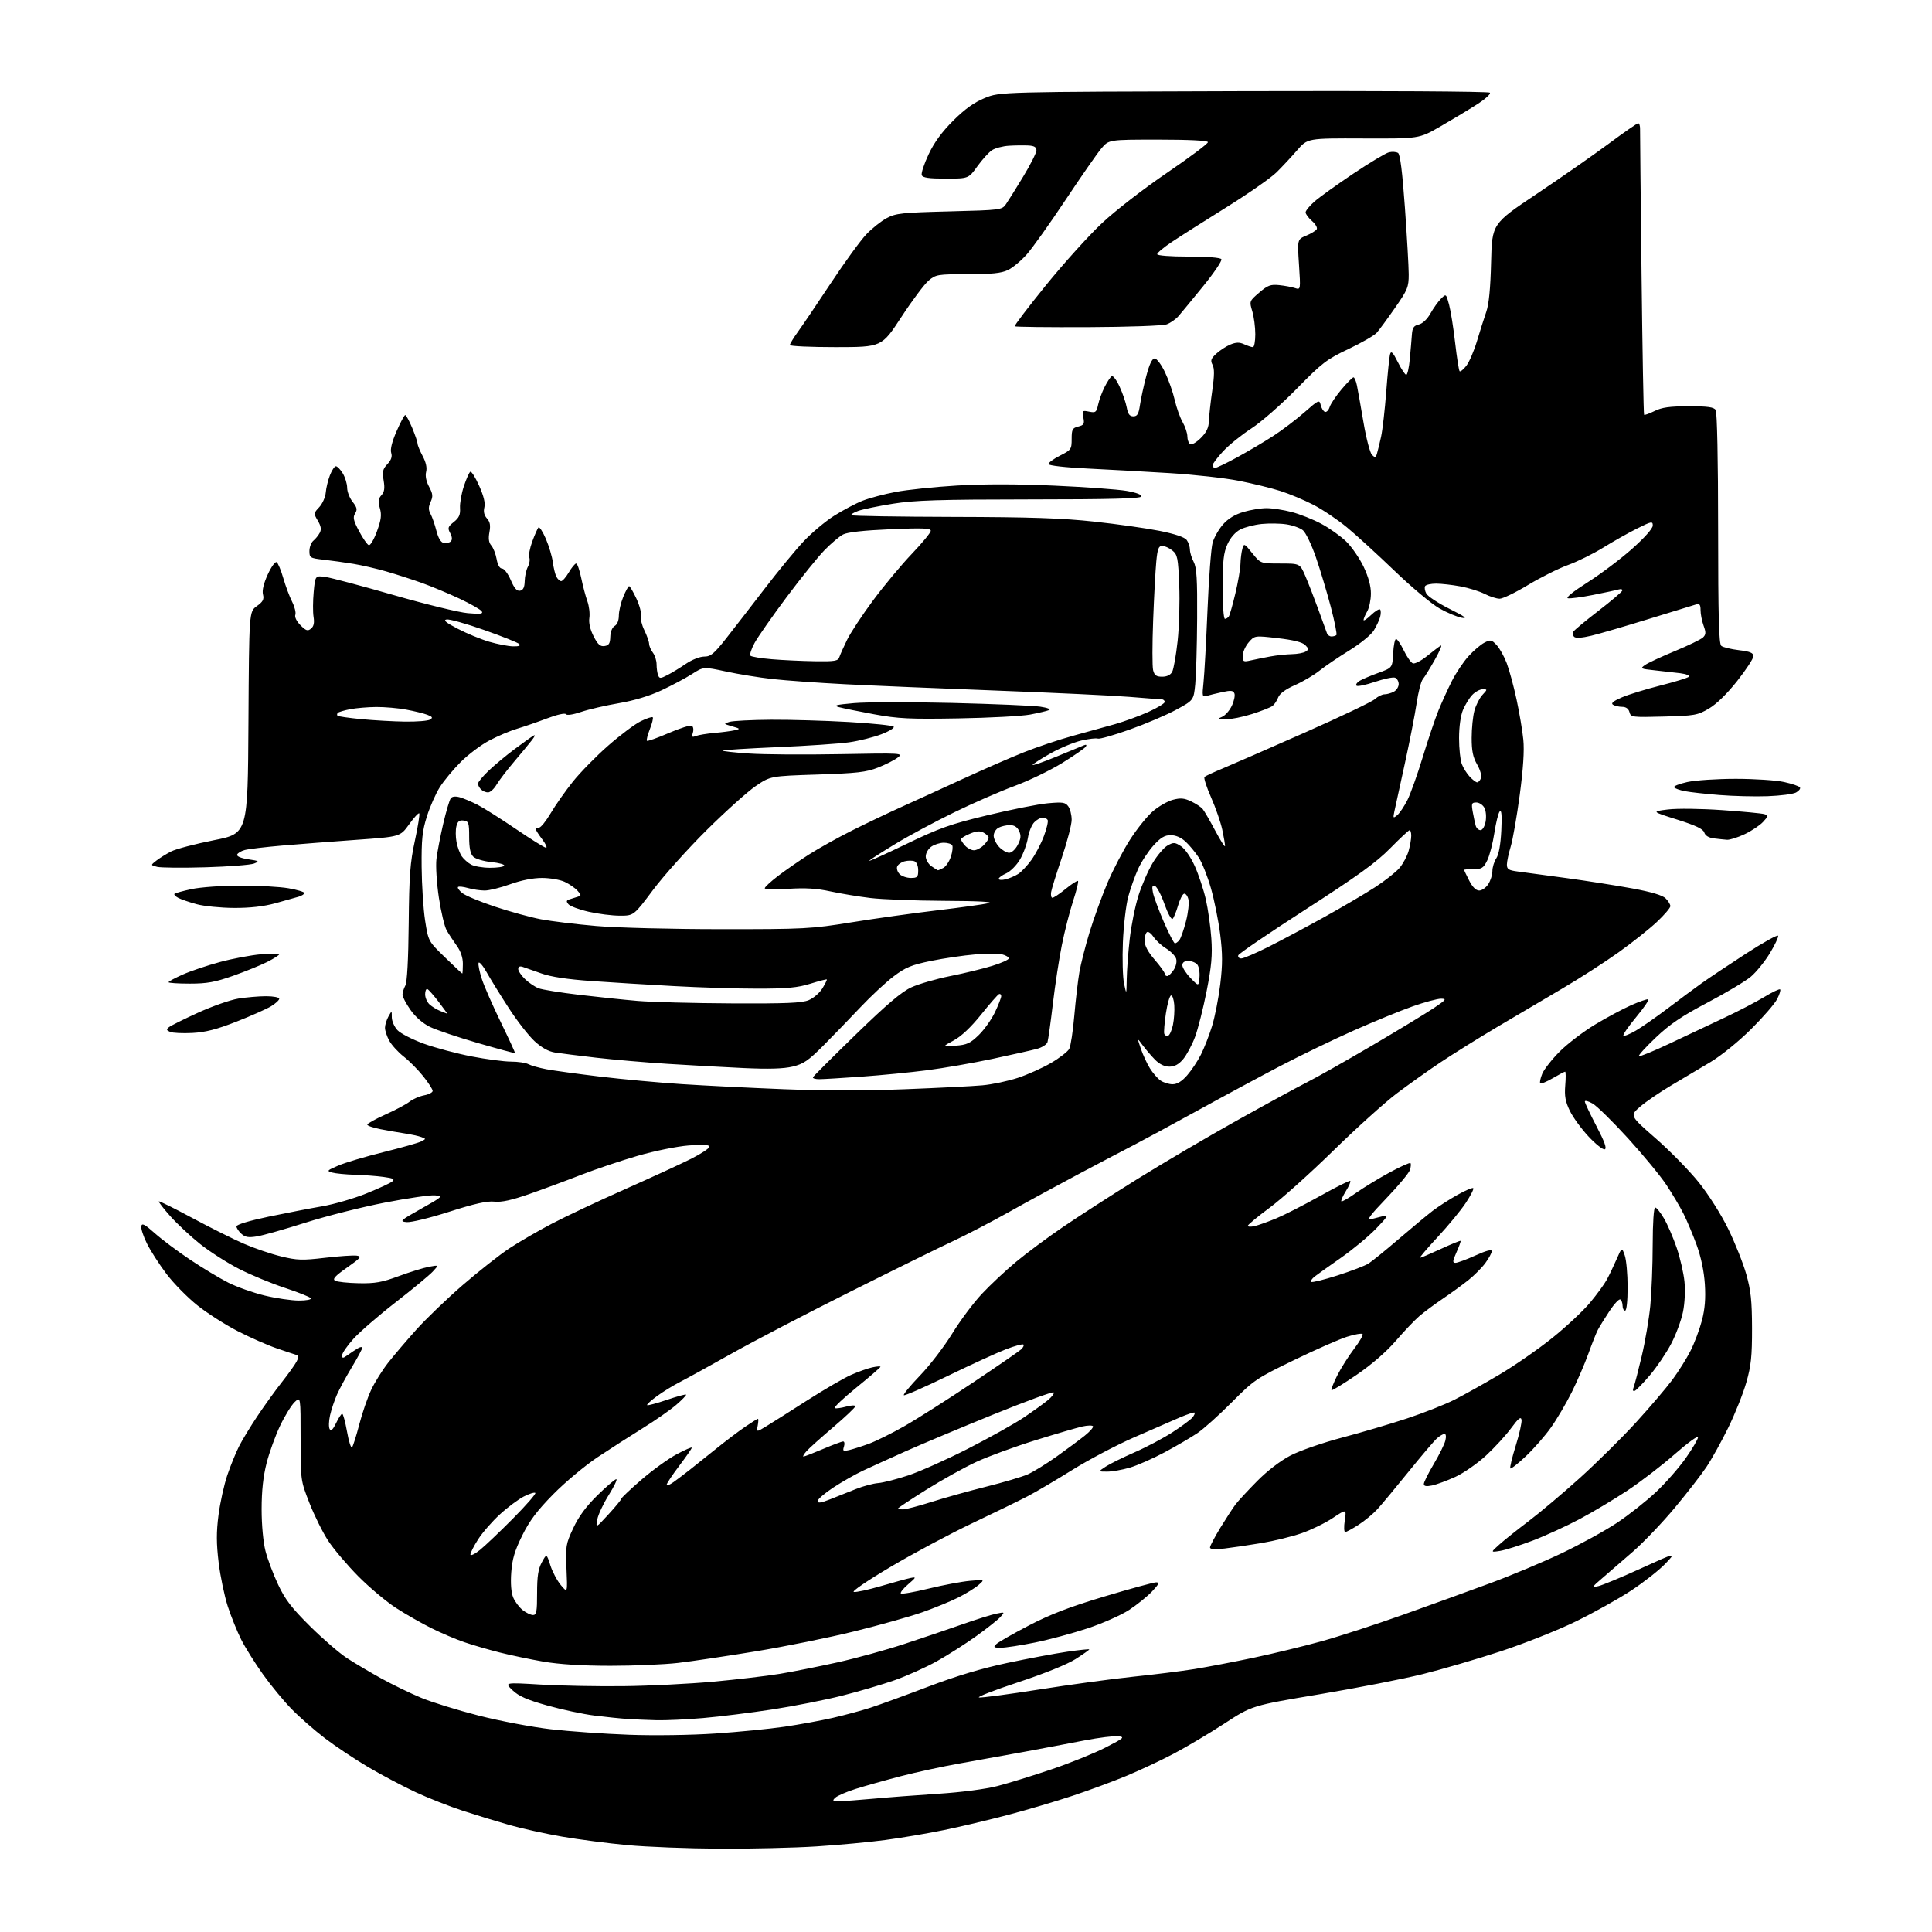 <?xml version="1.0" encoding="UTF-8" standalone="no"?>
<svg 
  version="1.1" 
  xmlns="http://www.w3.org/2000/svg" 
  xmlns:xlink="http://www.w3.org/1999/xlink" 
  xmlns:svg="http://www.w3.org/2000/svg"
  xmlns:rdf="http://www.w3.org/1999/02/22-rdf-syntax-ns#"
  xmlns:cc="http://creativecommons.org/ns#"
  xmlns:dc="http://purl.org/dc/elements/1.1/"
  viewBox="0 0 768 768"
  width="768"
  height="768"
>
<style>svg {background-color: white; }</style>"
<path stroke="none" fill="black" fill-rule="evenodd" d="M286.02,734.88C273.63,734.82 257.20,734.18 249.50,733.47C241.80,732.76 230.10,731.24 223.50,730.10C216.90,728.96 207.45,726.88 202.50,725.47C197.55,724.06 189.22,721.51 184.00,719.81C178.78,718.11 170.37,714.81 165.33,712.47C160.29,710.13 151.78,705.63 146.42,702.48C141.06,699.32 133.26,694.12 129.09,690.93C124.91,687.73 118.95,682.50 115.84,679.30C112.73,676.11 107.61,669.90 104.48,665.50C101.35,661.10 97.48,654.92 95.89,651.77C94.30,648.62 91.90,642.70 90.56,638.60C89.23,634.50 87.59,626.66 86.92,621.17C86.00,613.55 85.98,609.09 86.86,602.27C87.49,597.36 89.07,590.22 90.36,586.40C91.66,582.58 93.75,577.45 95.00,574.98C96.24,572.52 99.52,567.12 102.27,563.00C105.02,558.88 109.39,552.80 111.99,549.50C114.59,546.20 117.25,542.48 117.90,541.24C118.84,539.44 118.82,538.89 117.79,538.59C117.08,538.39 113.58,537.22 110.00,535.99C106.42,534.77 99.48,531.71 94.57,529.19C89.66,526.67 82.43,522.06 78.50,518.93C74.57,515.81 69.01,510.16 66.16,506.38C63.30,502.59 59.81,497.17 58.40,494.31C56.98,491.46 55.98,488.37 56.16,487.43C56.43,486.09 57.54,486.67 61.50,490.20C64.25,492.66 70.55,497.38 75.51,500.70C80.47,504.02 87.33,508.15 90.76,509.88C94.20,511.61 100.72,513.92 105.25,515.01C109.79,516.10 115.89,516.99 118.81,516.99C121.79,517.00 123.87,516.60 123.55,516.08C123.24,515.57 118.60,513.72 113.24,511.95C107.88,510.19 99.67,506.79 95.00,504.40C90.33,502.01 83.38,497.56 79.57,494.53C75.76,491.49 70.42,486.51 67.70,483.46C64.98,480.40 62.93,477.75 63.13,477.56C63.33,477.37 69.35,480.35 76.50,484.20C83.65,488.04 92.88,492.65 97.00,494.43C101.12,496.22 107.75,498.48 111.73,499.44C118.12,501.00 120.14,501.06 129.23,499.99C134.88,499.33 140.55,498.94 141.84,499.14C143.89,499.45 143.40,500.06 137.95,503.88C133.15,507.26 132.07,508.46 133.22,509.10C134.05,509.57 138.27,510.01 142.61,510.10C149.14,510.23 151.88,509.74 158.52,507.28C162.93,505.65 168.33,503.98 170.52,503.57C174.50,502.82 174.50,502.82 172.00,505.51C170.62,506.98 163.98,512.48 157.23,517.72C150.48,522.96 142.95,529.49 140.48,532.23C138.02,534.97 136.00,537.90 136.00,538.73C136.00,540.05 136.28,540.04 138.25,538.63C139.49,537.74 141.29,536.55 142.25,535.97C143.21,535.40 144.00,535.31 144.00,535.78C144.00,536.24 142.15,539.70 139.88,543.46C137.61,547.21 134.94,552.14 133.94,554.41C132.94,556.67 131.70,560.39 131.19,562.66C130.68,564.94 130.62,567.38 131.05,568.09C131.61,568.99 132.38,568.27 133.61,565.69C134.58,563.66 135.67,562.00 136.03,562.00C136.39,562.00 137.25,565.19 137.95,569.09C138.64,572.99 139.54,575.81 139.94,575.34C140.34,574.88 141.64,570.77 142.83,566.20C144.01,561.64 146.15,555.45 147.57,552.45C148.99,549.45 152.00,544.63 154.27,541.74C156.53,538.86 161.56,532.95 165.44,528.62C169.32,524.29 177.65,516.28 183.95,510.83C190.25,505.38 198.58,498.82 202.45,496.25C206.33,493.69 214.00,489.24 219.50,486.37C225.00,483.49 238.05,477.35 248.50,472.71C258.95,468.07 270.76,462.64 274.75,460.63C278.74,458.62 282.00,456.46 282.00,455.84C282.00,455.03 279.61,454.89 273.75,455.34C269.12,455.70 260.24,457.50 253.50,459.45C246.90,461.37 236.78,464.77 231.00,467.02C225.22,469.28 216.00,472.69 210.50,474.61C203.38,477.10 199.35,477.98 196.50,477.67C193.62,477.36 188.62,478.48 178.64,481.67C170.91,484.15 163.40,485.98 161.64,485.81C158.71,485.52 159.09,485.17 167.40,480.50C176.03,475.66 176.20,475.49 172.92,475.17C171.06,474.99 162.10,476.28 153.02,478.05C143.93,479.81 129.75,483.39 121.50,486.01C113.25,488.63 104.56,491.09 102.19,491.48C98.78,492.05 97.47,491.83 95.94,490.44C94.87,489.48 94.00,488.16 94.00,487.50C94.00,486.79 99.07,485.26 106.75,483.65C113.76,482.19 123.35,480.33 128.05,479.53C132.75,478.72 140.62,476.44 145.53,474.46C150.45,472.48 155.11,470.33 155.90,469.68C157.05,468.73 156.37,468.37 152.41,467.84C149.71,467.47 144.57,467.09 141.00,466.99C137.43,466.88 133.39,466.49 132.04,466.11C129.77,465.48 129.96,465.27 134.54,463.31C137.27,462.14 145.35,459.74 152.50,457.97C159.65,456.20 166.38,454.29 167.46,453.73C169.41,452.71 169.41,452.70 167.46,451.98C166.38,451.58 163.47,450.95 161.00,450.57C158.53,450.20 154.14,449.43 151.25,448.87C148.36,448.31 146.00,447.50 146.00,447.06C146.00,446.63 149.24,444.82 153.20,443.05C157.16,441.28 161.48,438.98 162.80,437.94C164.12,436.90 166.73,435.77 168.60,435.41C170.47,435.06 172.00,434.26 171.99,433.64C171.98,433.01 170.30,430.39 168.24,427.82C166.18,425.24 162.70,421.73 160.50,420.01C158.30,418.29 155.71,415.45 154.75,413.71C153.79,411.96 153.02,409.62 153.04,408.52C153.05,407.41 153.67,405.41 154.41,404.08C155.75,401.66 155.75,401.66 155.75,404.38C155.75,405.88 156.76,408.18 158.00,409.50C159.24,410.82 163.98,413.25 168.53,414.90C173.08,416.54 181.59,418.81 187.45,419.94C193.31,421.07 200.36,422.00 203.12,422.00C205.87,422.00 208.99,422.46 210.04,423.02C211.09,423.58 214.32,424.49 217.22,425.04C220.12,425.59 229.70,426.90 238.50,427.96C247.30,429.01 261.93,430.36 271.00,430.95C280.07,431.54 298.30,432.45 311.50,432.97C326.53,433.57 344.47,433.57 359.50,432.99C372.70,432.48 386.65,431.78 390.50,431.43C394.35,431.09 400.69,429.75 404.60,428.46C408.50,427.17 414.46,424.50 417.83,422.52C421.21,420.54 424.45,418.03 425.03,416.95C425.61,415.87 426.52,409.92 427.05,403.74C427.59,397.56 428.49,389.80 429.06,386.50C429.63,383.20 431.46,376.00 433.14,370.50C434.82,365.00 438.01,356.23 440.22,351.00C442.44,345.77 446.49,338.01 449.23,333.74C451.97,329.47 456.05,324.40 458.30,322.48C460.55,320.55 464.11,318.51 466.21,317.94C469.25,317.13 470.72,317.25 473.47,318.55C475.36,319.45 477.44,320.82 478.08,321.60C478.73,322.38 480.99,326.28 483.10,330.26C485.22,334.24 486.96,336.96 486.97,336.30C486.99,335.64 486.49,332.71 485.87,329.80C485.24,326.88 483.25,321.12 481.43,317.00C479.61,312.88 478.43,309.20 478.81,308.84C479.19,308.48 482.43,306.97 486.00,305.49C489.57,304.00 504.20,297.62 518.50,291.29C532.80,284.97 545.43,278.94 546.56,277.90C547.70,276.85 549.42,276.00 550.38,276.00C551.34,276.00 553.00,275.53 554.07,274.96C555.13,274.40 556.00,273.03 556.00,271.93C556.00,270.84 555.35,269.69 554.56,269.39C553.77,269.08 550.16,269.84 546.54,271.06C542.92,272.28 539.63,272.96 539.23,272.57C538.84,272.17 539.38,271.32 540.42,270.67C541.47,270.03 544.85,268.59 547.92,267.48C553.50,265.45 553.50,265.45 553.80,259.73C553.96,256.58 554.49,254.00 554.96,254.00C555.43,254.00 556.82,256.06 558.04,258.58C559.26,261.10 560.88,263.40 561.64,263.69C562.40,263.98 564.93,262.68 567.26,260.79C569.59,258.90 572.05,257.04 572.72,256.64C573.39,256.25 572.34,258.75 570.39,262.21C568.44,265.67 566.27,269.18 565.58,270.00C564.89,270.82 563.79,275.10 563.14,279.50C562.49,283.90 560.38,294.70 558.45,303.50C556.52,312.30 554.65,320.85 554.30,322.50C553.71,325.26 553.80,325.39 555.41,324.06C556.37,323.27 558.19,320.57 559.46,318.06C560.72,315.55 563.46,307.88 565.55,301.00C567.64,294.12 570.44,285.81 571.77,282.52C573.11,279.23 575.52,273.93 577.13,270.74C578.74,267.55 581.70,263.13 583.70,260.91C585.71,258.69 588.56,256.24 590.04,255.48C592.51,254.20 592.91,254.28 594.91,256.40C596.11,257.68 597.92,260.92 598.94,263.61C599.96,266.30 601.72,272.77 602.84,278.00C603.97,283.23 605.19,290.43 605.54,294.00C605.98,298.36 605.50,305.63 604.11,316.05C602.96,324.60 601.35,333.83 600.52,336.55C599.70,339.27 599.02,342.48 599.01,343.69C599.00,345.51 599.71,345.97 603.25,346.43C605.59,346.74 614.25,347.90 622.50,349.03C630.75,350.15 642.62,352.02 648.88,353.17C656.52,354.58 660.88,355.88 662.13,357.13C663.16,358.16 664.00,359.55 664.00,360.21C664.00,360.88 661.60,363.69 658.66,366.46C655.72,369.23 648.86,374.68 643.41,378.57C637.96,382.46 627.88,388.95 621.00,392.98C614.12,397.01 602.42,403.92 595.00,408.33C587.58,412.75 577.54,419.00 572.70,422.24C567.86,425.47 559.99,431.07 555.20,434.68C550.42,438.30 539.08,448.53 530.00,457.42C520.92,466.31 509.57,476.49 504.77,480.04C499.97,483.59 496.03,486.85 496.02,487.27C496.01,487.69 497.24,487.74 498.75,487.39C500.26,487.03 504.13,485.65 507.34,484.32C510.54,482.99 518.37,478.99 524.73,475.43C531.09,471.87 536.51,469.17 536.76,469.43C537.02,469.69 536.23,471.52 535.00,473.50C533.77,475.48 532.97,477.31 533.22,477.55C533.47,477.80 536.11,476.28 539.08,474.18C542.06,472.08 548.03,468.44 552.34,466.10C556.65,463.76 560.41,462.07 560.68,462.35C560.96,462.62 560.86,463.85 560.47,465.08C560.08,466.31 555.88,471.36 551.13,476.31C544.54,483.17 543.09,485.15 545.00,484.66C546.38,484.31 548.62,483.73 550.00,483.38C552.08,482.85 551.57,483.69 547.00,488.42C543.98,491.54 537.67,496.77 533.00,500.03C528.33,503.29 523.63,506.64 522.57,507.47C521.51,508.30 520.91,509.24 521.23,509.57C521.55,509.89 526.25,508.74 531.66,507.01C537.07,505.28 542.62,503.16 544.00,502.28C545.38,501.41 550.77,497.03 556.00,492.55C561.23,488.07 567.30,483.02 569.50,481.33C571.70,479.65 576.11,476.80 579.30,475.01C582.48,473.22 585.34,472.01 585.64,472.31C585.95,472.62 584.60,475.27 582.64,478.22C580.69,481.16 575.66,487.27 571.46,491.78C567.26,496.30 564.12,500.00 564.48,500.00C564.84,500.00 568.55,498.42 572.72,496.49C576.90,494.56 580.44,493.11 580.60,493.27C580.75,493.42 580.03,495.45 578.99,497.77C577.41,501.31 577.34,502.00 578.57,502.00C579.38,502.00 582.96,500.68 586.52,499.06C590.78,497.13 593.00,496.55 593.00,497.37C593.00,498.05 591.86,500.16 590.46,502.06C589.07,503.95 586.03,507.01 583.71,508.86C581.40,510.71 576.80,514.05 573.50,516.28C570.20,518.51 566.00,521.63 564.16,523.22C562.32,524.81 558.11,529.23 554.81,533.06C551.06,537.40 545.22,542.47 539.26,546.53C534.01,550.12 529.53,552.86 529.29,552.63C529.06,552.39 530.07,549.79 531.54,546.85C533.02,543.91 536.04,539.13 538.25,536.22C540.47,533.32 541.99,530.66 541.63,530.30C541.27,529.94 538.50,530.42 535.47,531.38C532.44,532.33 522.96,536.51 514.38,540.67C499.41,547.93 498.45,548.58 489.65,557.43C484.62,562.49 478.48,568.01 476.00,569.68C473.52,571.36 467.68,574.78 463.00,577.29C458.32,579.79 452.06,582.55 449.07,583.42C446.08,584.29 442.03,585.00 440.07,584.99C436.50,584.99 436.50,584.99 439.49,583.02C441.14,581.93 446.31,579.37 450.99,577.33C455.67,575.29 462.48,571.69 466.12,569.32C469.76,566.96 473.31,564.33 474.01,563.49C474.71,562.64 475.10,561.76 474.87,561.54C474.64,561.31 471.99,562.18 468.98,563.47C465.96,564.76 457.75,568.33 450.72,571.42C443.70,574.50 432.67,580.32 426.22,584.34C419.78,588.36 411.80,593.06 408.50,594.78C405.20,596.50 395.30,601.32 386.50,605.50C377.70,609.68 363.13,617.46 354.12,622.80C344.74,628.35 338.46,632.64 339.41,632.83C340.33,633.01 345.23,631.95 350.29,630.46C355.36,628.97 360.62,627.53 362.00,627.26C364.32,626.81 364.25,626.98 361.00,629.79C359.07,631.45 357.77,633.08 358.10,633.42C358.44,633.76 363.39,632.90 369.10,631.50C374.82,630.10 382.20,628.71 385.50,628.41C391.50,627.86 391.50,627.86 389.00,630.04C387.63,631.24 384.03,633.47 381.00,635.00C377.98,636.52 371.52,639.17 366.66,640.89C361.80,642.60 349.65,646.02 339.66,648.48C329.67,650.95 312.05,654.52 300.50,656.42C288.95,658.32 275.00,660.40 269.50,661.04C264.00,661.67 251.85,662.19 242.50,662.18C231.36,662.17 222.22,661.59 216.00,660.52C210.78,659.62 202.91,657.97 198.53,656.86C194.15,655.75 187.85,653.92 184.53,652.78C181.21,651.65 175.35,649.15 171.50,647.23C167.65,645.32 161.35,641.72 157.50,639.24C153.65,636.76 146.88,631.08 142.45,626.62C138.03,622.15 132.64,615.80 130.48,612.50C128.31,609.20 124.96,602.45 123.02,597.50C119.50,588.50 119.50,588.50 119.50,571.81C119.50,555.12 119.50,555.12 117.17,557.31C115.89,558.51 113.29,562.70 111.41,566.62C109.53,570.54 107.09,577.25 105.99,581.53C104.62,586.91 104.00,592.61 104.00,599.95C104.00,606.24 104.63,613.02 105.53,616.54C106.37,619.82 108.64,625.84 110.57,629.92C113.36,635.85 115.93,639.19 123.28,646.48C128.35,651.50 134.97,657.21 138.00,659.18C141.03,661.15 147.13,664.76 151.56,667.21C155.99,669.65 163.11,673.11 167.37,674.88C171.63,676.66 181.96,679.85 190.31,681.98C198.67,684.12 211.58,686.56 219.00,687.41C226.43,688.26 240.38,689.24 250.00,689.59C260.04,689.96 274.67,689.75 284.34,689.10C293.60,688.48 305.97,687.26 311.84,686.40C317.70,685.54 326.32,683.96 331.00,682.89C335.68,681.82 342.43,680.00 346.00,678.85C349.57,677.69 359.93,673.92 369.00,670.47C380.21,666.21 390.31,663.18 400.50,661.03C408.75,659.28 419.44,657.28 424.25,656.58C429.06,655.89 433.00,655.47 433.00,655.67C433.00,655.86 430.56,657.59 427.57,659.50C424.31,661.58 415.22,665.26 404.82,668.70C395.29,671.85 388.25,674.58 389.17,674.77C390.09,674.96 400.89,673.53 413.17,671.59C425.45,669.65 442.25,667.37 450.49,666.52C458.73,665.67 469.67,664.30 474.80,663.48C479.92,662.65 490.50,660.63 498.31,658.98C506.11,657.33 518.23,654.40 525.22,652.46C532.22,650.53 546.75,645.80 557.52,641.97C568.28,638.14 583.93,632.47 592.29,629.38C600.66,626.29 613.51,620.90 620.86,617.40C628.20,613.90 638.06,608.48 642.77,605.35C647.48,602.22 654.47,596.69 658.31,593.08C662.15,589.46 667.47,583.39 670.14,579.59C672.81,575.79 675.00,572.07 675.00,571.31C675.00,570.56 670.84,573.59 665.75,578.05C660.66,582.51 652.23,588.99 647.00,592.46C641.77,595.92 633.23,601.04 628.00,603.82C622.77,606.61 614.37,610.46 609.31,612.39C604.26,614.31 598.41,616.16 596.31,616.50C592.50,617.11 592.50,617.11 596.00,613.98C597.92,612.25 603.17,608.07 607.67,604.67C612.16,601.28 621.32,593.55 628.03,587.50C634.73,581.45 644.75,571.55 650.28,565.50C655.81,559.45 662.33,551.80 664.78,548.50C667.22,545.20 670.49,539.99 672.04,536.92C673.59,533.85 675.61,528.45 676.54,524.92C677.73,520.35 678.07,516.19 677.71,510.50C677.38,505.40 676.21,499.78 674.48,495.00C672.98,490.88 670.62,485.25 669.23,482.50C667.85,479.75 664.78,474.57 662.41,471.00C660.04,467.43 653.18,459.10 647.17,452.50C641.15,445.90 634.83,439.69 633.12,438.69C631.40,437.70 630.00,437.33 630.00,437.87C630.00,438.40 632.07,442.80 634.60,447.64C637.87,453.89 638.83,456.56 637.90,456.87C637.19,457.10 634.28,454.80 631.44,451.75C628.60,448.70 625.26,444.11 624.02,441.54C622.26,437.90 621.86,435.69 622.21,431.44C622.46,428.45 622.44,426.00 622.17,426.00C621.90,426.00 619.69,427.16 617.26,428.59C614.83,430.01 612.59,430.93 612.29,430.62C611.98,430.31 612.33,428.61 613.07,426.82C613.81,425.04 616.94,421.06 620.04,417.96C623.13,414.87 629.45,410.05 634.08,407.26C638.71,404.47 645.17,401.01 648.43,399.57C651.69,398.13 654.74,397.08 655.20,397.23C655.66,397.39 653.51,400.57 650.40,404.31C647.30,408.04 645.02,411.36 645.34,411.67C645.65,411.99 647.89,411.08 650.31,409.66C652.73,408.24 658.45,404.25 663.02,400.79C667.58,397.33 673.61,392.86 676.41,390.86C679.21,388.86 687.12,383.58 694.00,379.12C700.88,374.66 706.65,371.45 706.83,371.99C707.01,372.53 705.52,375.67 703.53,378.96C701.53,382.24 698.15,386.41 696.02,388.22C693.88,390.02 686.15,394.65 678.83,398.50C668.58,403.89 663.85,407.08 658.24,412.40C654.24,416.19 651.20,419.53 651.49,419.82C651.78,420.12 657.31,417.85 663.76,414.80C670.22,411.74 679.99,407.13 685.49,404.55C690.98,401.97 698.09,398.27 701.30,396.32C704.50,394.38 707.35,393.02 707.63,393.30C707.92,393.58 707.38,395.32 706.43,397.16C705.49,399.00 700.85,404.36 696.11,409.07C691.22,413.94 684.26,419.58 680.00,422.15C675.88,424.63 668.83,428.82 664.34,431.47C659.86,434.12 654.31,437.91 652.01,439.89C647.84,443.50 647.84,443.50 658.17,452.53C663.85,457.49 671.55,465.36 675.29,470.01C679.19,474.87 684.16,482.72 686.98,488.48C689.68,493.99 692.91,502.10 694.16,506.50C696.00,512.99 696.43,517.04 696.46,528.00C696.48,539.12 696.09,542.91 694.20,549.50C692.95,553.90 689.72,562.00 687.02,567.50C684.33,573.00 680.41,580.06 678.31,583.19C676.22,586.31 670.55,593.61 665.71,599.41C660.88,605.21 653.44,613.00 649.18,616.73C644.92,620.45 639.42,625.21 636.96,627.31C632.80,630.86 632.69,631.08 635.32,630.52C636.86,630.20 644.48,627.03 652.25,623.49C666.36,617.05 666.36,617.05 661.93,621.66C659.49,624.20 653.45,628.94 648.50,632.21C643.55,635.48 633.65,641.01 626.50,644.51C619.35,648.00 605.85,653.37 596.50,656.44C587.15,659.51 573.20,663.59 565.50,665.50C557.80,667.42 539.39,671.01 524.59,673.49C497.68,677.99 497.68,677.99 486.75,685.12C480.73,689.04 471.69,694.42 466.66,697.07C461.62,699.72 453.16,703.70 447.85,705.91C442.54,708.12 432.86,711.70 426.35,713.86C419.83,716.03 408.35,719.43 400.83,721.41C393.32,723.40 381.84,726.12 375.33,727.46C368.83,728.80 358.32,730.58 352.00,731.42C345.68,732.27 333.31,733.42 324.52,733.98C315.73,734.54 298.40,734.95 286.02,734.88zM333.54,716.00C335.17,716.00 341.23,715.56 347.00,715.03C352.77,714.49 364.48,713.60 373.00,713.05C382.19,712.45 391.76,711.20 396.50,709.98C400.90,708.84 410.57,705.86 418.00,703.34C425.43,700.82 435.10,696.91 439.50,694.65C446.81,690.90 447.24,690.51 444.53,690.18C442.90,689.99 436.82,690.74 431.03,691.86C425.24,692.99 414.43,695.03 407.00,696.40C399.57,697.77 388.10,699.84 381.50,701.00C374.90,702.16 364.32,704.45 358.00,706.09C351.68,707.74 343.57,710.02 340.00,711.16C336.43,712.30 332.84,713.86 332.04,714.62C330.77,715.81 330.97,716.00 333.54,716.00zM261.00,683.81C257.43,683.72 252.25,683.49 249.50,683.32C246.75,683.14 240.82,682.53 236.33,681.97C231.83,681.41 223.39,679.61 217.57,677.97C209.50,675.71 206.21,674.26 203.74,671.90C200.50,668.79 200.50,668.79 215.00,669.65C222.97,670.12 237.82,670.40 248.00,670.27C258.18,670.15 274.15,669.35 283.50,668.50C292.85,667.64 304.77,666.24 310.00,665.38C315.23,664.51 325.57,662.45 333.00,660.80C340.42,659.14 352.35,655.86 359.50,653.50C366.65,651.15 377.00,647.64 382.50,645.71C388.00,643.77 394.07,641.86 396.00,641.47C399.44,640.76 399.47,640.79 397.72,642.73C396.75,643.83 392.47,647.22 388.22,650.28C383.97,653.34 376.89,657.86 372.50,660.32C368.10,662.78 360.50,666.20 355.62,667.92C350.73,669.63 341.32,672.40 334.70,674.07C328.09,675.74 315.66,678.20 307.09,679.52C298.51,680.84 286.10,682.39 279.50,682.95C272.90,683.52 264.57,683.90 261.00,683.81zM397.88,655.00C394.99,655.00 394.76,654.82 396.04,653.57C396.84,652.78 402.68,649.44 409.00,646.15C417.58,641.69 425.23,638.75 439.16,634.58C449.42,631.51 458.62,629.00 459.60,629.00C461.02,629.00 460.67,629.76 457.95,632.63C456.05,634.63 451.94,637.94 448.82,639.99C445.69,642.04 438.27,645.32 432.32,647.30C426.37,649.27 416.93,651.81 411.34,652.94C405.76,654.07 399.70,655.00 397.88,655.00zM211.89,642.00C213.26,642.00 213.51,640.65 213.50,633.25C213.50,626.56 213.95,623.68 215.39,621.03C217.28,617.56 217.28,617.56 218.77,622.22C219.58,624.78 221.46,628.32 222.93,630.08C225.61,633.29 225.61,633.29 225.19,623.69C224.79,614.60 224.93,613.75 227.89,607.43C230.04,602.82 233.03,598.77 237.51,594.38C241.09,590.87 244.45,588.00 244.97,588.00C245.50,588.00 244.15,590.83 241.98,594.30C239.81,597.76 237.75,602.15 237.42,604.05C236.80,607.50 236.80,607.50 241.86,602.00C244.64,598.98 246.93,596.19 246.96,595.80C246.98,595.42 250.58,592.00 254.97,588.21C259.35,584.42 265.65,579.87 268.97,578.10C272.28,576.33 275.00,575.15 275.00,575.49C275.00,575.82 272.75,579.06 270.00,582.69C267.25,586.33 265.00,589.71 265.00,590.22C265.00,590.72 266.24,590.24 267.75,589.15C269.26,588.06 272.13,585.89 274.12,584.33C276.11,582.77 280.83,579.00 284.62,575.94C288.40,572.88 293.61,568.94 296.18,567.19C298.75,565.44 301.05,564.00 301.29,564.00C301.53,564.00 301.49,565.20 301.21,566.67C300.70,569.35 300.70,569.35 304.60,566.97C306.75,565.67 314.05,561.05 320.84,556.70C327.63,552.36 335.51,547.78 338.34,546.53C341.18,545.28 344.96,543.94 346.75,543.55C348.54,543.16 350.00,543.06 350.00,543.32C350.00,543.59 345.68,547.32 340.39,551.62C335.10,555.91 331.25,559.58 331.83,559.78C332.41,559.97 334.48,559.68 336.44,559.14C338.40,558.60 340.00,558.54 340.00,559.01C340.00,559.48 336.06,563.21 331.25,567.31C326.44,571.40 321.64,575.70 320.60,576.87C319.55,578.04 319.01,579.00 319.40,579.00C319.79,579.00 323.28,577.65 327.16,576.00C331.04,574.35 334.64,573.00 335.17,573.00C335.70,573.00 335.84,573.92 335.49,575.04C334.91,576.85 335.15,577.00 337.67,576.40C339.23,576.02 342.76,574.89 345.51,573.88C348.27,572.86 354.57,569.73 359.51,566.92C364.46,564.11 376.60,556.39 386.50,549.77C396.40,543.15 405.15,537.13 405.94,536.39C406.73,535.65 407.13,534.79 406.82,534.48C406.51,534.17 403.38,535.02 399.88,536.36C396.37,537.71 385.93,542.49 376.67,546.99C367.41,551.49 359.59,554.92 359.29,554.62C358.98,554.31 361.89,550.79 365.74,546.78C369.60,542.78 375.33,535.30 378.49,530.17C381.64,525.03 386.94,517.93 390.27,514.37C393.59,510.82 399.73,505.07 403.90,501.60C408.08,498.12 416.45,491.90 422.50,487.78C428.55,483.65 441.88,475.06 452.13,468.68C462.37,462.31 480.15,451.85 491.63,445.44C503.11,439.03 515.65,432.19 519.50,430.25C523.35,428.31 535.05,421.70 545.50,415.56C555.95,409.42 566.97,402.73 569.99,400.70C574.87,397.41 575.18,397.00 572.82,397.00C571.35,397.00 566.28,398.37 561.53,400.05C556.78,401.72 546.29,406.02 538.20,409.61C530.12,413.20 516.98,419.54 509.00,423.71C501.02,427.89 486.18,435.88 476.00,441.49C465.82,447.09 454.57,453.18 451.00,455.02C447.43,456.86 437.75,461.95 429.50,466.32C421.25,470.69 408.59,477.58 401.36,481.64C394.14,485.69 384.01,490.97 378.86,493.36C373.71,495.76 355.38,504.78 338.12,513.42C320.86,522.05 299.59,533.14 290.86,538.05C282.13,542.96 272.85,548.06 270.24,549.40C267.63,550.73 263.55,553.24 261.16,554.98C258.77,556.72 257.00,558.34 257.24,558.57C257.47,558.80 260.96,557.87 265.00,556.50C269.04,555.13 272.51,554.17 272.72,554.38C272.93,554.59 271.16,556.43 268.80,558.46C266.43,560.49 260.45,564.67 255.50,567.73C250.55,570.80 242.45,576.00 237.50,579.29C232.55,582.59 224.66,589.18 219.97,593.94C213.53,600.47 210.49,604.51 207.58,610.41C204.59,616.45 203.61,619.78 203.23,625.08C202.91,629.44 203.20,633.07 204.00,635.01C204.70,636.69 206.40,638.95 207.77,640.03C209.14,641.12 211.00,642.00 211.89,642.00zM190.75,616.16C192.81,614.50 198.75,608.85 203.95,603.60C209.15,598.36 213.13,593.79 212.80,593.46C212.46,593.13 210.41,593.77 208.23,594.88C206.05,596.00 201.77,599.18 198.73,601.97C195.68,604.75 191.80,609.20 190.10,611.85C188.39,614.50 187.00,617.24 187.00,617.92C187.00,618.61 188.69,617.81 190.75,616.16zM486.75,615.56C482.83,616.02 481.00,615.88 481.00,615.13C481.00,614.53 482.86,610.99 485.13,607.27C487.41,603.55 490.13,599.38 491.17,598.00C492.22,596.62 496.06,592.48 499.70,588.79C503.70,584.73 508.92,580.72 512.91,578.63C516.59,576.70 525.66,573.55 533.47,571.48C541.15,569.45 552.78,566.02 559.32,563.85C565.85,561.69 574.33,558.35 578.16,556.42C581.98,554.49 590.06,549.98 596.10,546.39C602.15,542.81 611.60,536.24 617.11,531.81C622.63,527.38 629.36,521.08 632.07,517.82C634.79,514.56 637.78,510.45 638.73,508.69C639.68,506.94 641.42,503.31 642.59,500.63C644.72,495.75 644.72,495.75 645.86,499.03C646.49,500.83 647.00,506.51 647.00,511.65C647.00,517.22 646.60,521.00 646.00,521.00C645.45,521.00 645.00,520.13 645.00,519.06C645.00,517.99 644.59,516.87 644.10,516.56C643.60,516.25 641.64,518.36 639.74,521.25C637.84,524.14 635.77,527.48 635.15,528.67C634.52,529.87 632.83,534.14 631.38,538.17C629.93,542.20 626.95,549.10 624.76,553.50C622.56,557.90 618.85,564.20 616.50,567.50C614.16,570.80 609.69,575.91 606.56,578.86C603.44,581.81 600.66,583.99 600.38,583.71C600.10,583.43 601.07,579.37 602.53,574.69C603.99,570.01 605.02,565.37 604.83,564.37C604.57,563.01 603.56,563.83 600.72,567.69C598.65,570.51 594.17,575.41 590.75,578.57C587.33,581.73 581.83,585.56 578.52,587.08C575.21,588.59 571.04,590.13 569.25,590.50C566.94,590.97 566.00,590.79 566.00,589.89C566.00,589.19 567.77,585.64 569.93,581.99C572.10,578.35 574.17,574.16 574.54,572.69C574.94,571.12 574.80,570.00 574.22,570.00C573.67,570.00 572.33,570.79 571.23,571.75C570.14,572.71 565.06,578.67 559.95,585.00C554.84,591.33 549.27,598.02 547.58,599.88C545.89,601.74 542.50,604.55 540.05,606.13C537.61,607.71 535.22,609.00 534.74,609.00C534.27,609.00 534.19,606.93 534.57,604.40C535.26,599.81 535.26,599.81 529.76,603.46C526.74,605.47 521.17,608.18 517.38,609.49C513.60,610.80 506.45,612.55 501.50,613.38C496.55,614.21 489.91,615.19 486.75,615.56zM358.99,600.00C360.08,600.00 365.14,598.68 370.24,597.06C375.33,595.44 385.12,592.70 392.00,590.98C398.88,589.26 406.31,587.06 408.53,586.08C410.75,585.10 415.93,581.91 420.03,578.99C424.14,576.06 429.17,572.33 431.22,570.69C433.27,569.05 434.73,567.37 434.48,566.96C434.22,566.55 432.31,566.59 430.23,567.06C428.15,567.53 419.77,569.98 411.61,572.52C403.44,575.05 392.88,578.92 388.13,581.11C383.38,583.30 374.44,588.28 368.25,592.16C362.06,596.04 357.00,599.40 357.00,599.61C357.00,599.82 357.89,600.00 358.99,600.00zM330.00,595.99C332.75,594.89 337.36,593.06 340.25,591.91C343.14,590.76 347.12,589.69 349.11,589.54C351.09,589.39 356.49,588.00 361.11,586.47C365.72,584.94 376.42,580.15 384.87,575.84C393.32,571.52 403.22,565.99 406.87,563.54C410.52,561.09 414.85,557.98 416.50,556.63C418.15,555.28 419.20,553.87 418.83,553.50C418.46,553.13 407.66,557.09 394.83,562.30C382.00,567.51 366.32,574.09 360.00,576.91C353.68,579.74 346.02,583.21 343.00,584.63C339.98,586.05 334.69,589.06 331.25,591.32C327.81,593.58 325.00,596.00 325.00,596.70C325.00,597.63 326.32,597.45 330.00,595.99zM649.81,552.89C649.08,553.14 648.94,552.61 649.41,551.39C649.82,550.35 651.26,544.81 652.61,539.08C653.97,533.35 655.50,524.35 656.02,519.08C656.53,513.81 656.96,502.86 656.97,494.75C656.99,486.03 657.39,480.00 657.96,480.00C658.48,480.00 660.06,481.96 661.47,484.36C662.87,486.75 665.13,491.99 666.50,495.99C667.86,499.99 669.26,506.03 669.60,509.42C669.97,512.99 669.72,518.07 669.01,521.53C668.34,524.81 666.25,530.47 664.36,534.09C662.47,537.72 658.67,543.34 655.93,546.59C653.18,549.84 650.43,552.67 649.81,552.89zM466.12,431.00C467.93,431.00 469.80,429.86 471.90,427.46C473.61,425.52 476.08,421.81 477.39,419.21C478.70,416.62 480.69,411.52 481.81,407.88C482.94,404.24 484.40,396.76 485.07,391.26C486.02,383.36 486.02,379.17 485.04,371.38C484.35,365.95 482.69,357.69 481.34,353.01C480.00,348.33 477.81,342.84 476.48,340.82C475.15,338.80 472.82,335.98 471.29,334.57C469.54,332.94 467.37,332.00 465.38,332.00C462.96,332.00 461.37,332.96 458.50,336.13C456.45,338.40 453.72,342.56 452.43,345.38C451.15,348.20 449.37,353.20 448.48,356.50C447.60,359.80 446.65,367.90 446.37,374.50C446.10,381.10 446.30,388.52 446.83,391.00C447.78,395.50 447.78,395.50 447.89,389.21C447.95,385.75 448.48,378.58 449.08,373.27C449.67,367.96 451.23,360.22 452.54,356.06C453.86,351.90 456.41,346.04 458.22,343.03C460.02,340.03 462.69,336.90 464.13,336.09C466.50,334.77 467.04,334.80 469.49,336.40C471.06,337.43 473.37,340.78 474.97,344.34C476.48,347.73 478.45,353.65 479.33,357.50C480.21,361.35 481.20,368.32 481.52,373.00C481.99,379.75 481.60,384.08 479.65,394.00C478.29,400.88 476.21,409.09 475.02,412.27C473.82,415.44 471.71,419.37 470.33,421.02C468.58,423.10 466.92,424.00 464.83,424.00C462.90,424.00 460.90,423.03 459.15,421.25C457.66,419.74 455.45,417.15 454.23,415.50C452.02,412.50 452.02,412.50 453.51,416.89C454.34,419.30 455.94,422.79 457.09,424.64C458.23,426.49 460.13,428.68 461.30,429.50C462.48,430.33 464.65,431.00 466.12,431.00zM325.67,428.99C324.11,429.00 322.98,428.65 323.17,428.22C323.35,427.79 331.04,420.12 340.26,411.16C352.61,399.17 358.41,394.24 362.31,392.46C365.22,391.13 372.16,389.12 377.74,388.00C383.32,386.89 390.84,385.06 394.44,383.94C398.05,382.83 401.00,381.50 401.00,380.98C401.00,380.46 399.84,379.75 398.41,379.39C396.99,379.03 392.13,379.04 387.62,379.40C383.11,379.77 375.24,380.93 370.13,381.97C362.30,383.58 359.97,384.54 355.26,388.10C352.18,390.42 346.25,395.93 342.08,400.35C337.91,404.77 331.29,411.62 327.36,415.57C321.34,421.62 319.41,422.94 315.07,423.98C311.47,424.85 305.62,425.02 295.71,424.57C287.89,424.21 274.30,423.46 265.50,422.90C256.70,422.35 243.88,421.24 237.00,420.45C230.12,419.65 222.75,418.73 220.61,418.39C218.02,417.98 215.29,416.46 212.48,413.87C210.15,411.73 205.55,405.82 202.26,400.74C198.97,395.66 195.01,389.26 193.47,386.52C191.92,383.79 190.47,382.10 190.24,382.77C190.02,383.44 190.61,386.36 191.57,389.25C192.52,392.14 195.92,399.88 199.12,406.45C202.32,413.02 204.84,418.50 204.72,418.61C204.60,418.73 197.97,416.94 190.00,414.63C182.03,412.32 173.45,409.43 170.95,408.22C168.11,406.84 165.19,404.30 163.20,401.48C161.44,398.98 160.00,396.25 160.00,395.41C160.00,394.56 160.51,392.92 161.13,391.77C161.84,390.42 162.33,381.49 162.47,367.08C162.65,347.99 163.03,342.90 164.93,334.17C166.16,328.49 166.94,323.60 166.65,323.32C166.37,323.04 164.55,325.01 162.62,327.71C159.10,332.61 159.10,332.61 141.80,333.84C132.28,334.52 118.99,335.54 112.26,336.12C105.53,336.70 98.81,337.49 97.33,337.89C95.84,338.28 94.46,339.12 94.26,339.73C94.03,340.40 95.81,341.15 98.66,341.58C103.06,342.24 103.24,342.37 100.97,343.28C99.61,343.82 90.99,344.48 81.82,344.76C72.65,345.03 63.95,344.95 62.49,344.59C59.83,343.92 59.83,343.92 62.17,342.10C63.45,341.10 66.08,339.47 68.00,338.48C69.92,337.49 77.58,335.48 85.00,334.01C98.50,331.35 98.50,331.35 98.76,287.23C99.02,243.12 99.02,243.12 102.09,240.94C104.54,239.19 105.03,238.26 104.54,236.30C104.14,234.71 104.81,231.90 106.44,228.35C107.82,225.33 109.41,223.14 109.96,223.48C110.52,223.82 111.71,226.67 112.61,229.80C113.52,232.94 115.09,237.16 116.12,239.19C117.14,241.22 117.72,243.57 117.40,244.40C117.06,245.28 117.92,247.01 119.45,248.54C121.67,250.76 122.33,250.97 123.64,249.88C124.73,248.98 125.03,247.58 124.64,245.20C124.34,243.33 124.37,238.87 124.70,235.29C125.31,228.77 125.31,228.77 129.41,229.35C131.66,229.67 143.85,232.91 156.50,236.55C169.15,240.19 182.38,243.42 185.90,243.73C190.95,244.18 192.14,244.03 191.51,243.02C191.08,242.32 187.07,240.03 182.61,237.94C178.14,235.85 171.34,233.02 167.50,231.65C163.65,230.28 157.35,228.25 153.50,227.14C149.65,226.03 143.80,224.68 140.50,224.14C137.20,223.59 131.91,222.86 128.75,222.50C123.27,221.89 123.00,221.72 123.00,219.05C123.00,217.51 123.70,215.66 124.55,214.95C125.41,214.25 126.56,212.83 127.10,211.81C127.82,210.46 127.62,209.17 126.35,207.01C124.65,204.13 124.66,203.99 126.90,201.61C128.16,200.26 129.33,197.66 129.49,195.83C129.64,194.00 130.39,190.91 131.14,188.96C131.89,187.01 132.95,185.39 133.50,185.35C134.05,185.32 135.29,186.59 136.25,188.17C137.21,189.75 138.00,192.33 138.00,193.89C138.00,195.45 138.97,197.97 140.17,199.48C141.94,201.74 142.12,202.58 141.16,204.11C140.20,205.65 140.49,206.92 142.75,211.17C144.26,214.02 146.00,216.51 146.60,216.71C147.21,216.91 148.67,214.44 149.84,211.22C151.53,206.58 151.77,204.69 151.00,202.00C150.24,199.33 150.36,198.26 151.61,196.87C152.81,195.56 153.02,194.10 152.50,190.98C151.91,187.52 152.15,186.46 153.99,184.51C155.53,182.88 155.98,181.52 155.51,180.03C155.07,178.65 155.82,175.61 157.64,171.44C159.18,167.90 160.73,165.00 161.09,165.00C161.44,165.00 162.69,167.31 163.87,170.13C165.04,172.96 166.00,175.78 166.00,176.40C166.00,177.02 166.91,179.22 168.01,181.29C169.33,183.74 169.81,185.93 169.39,187.58C168.99,189.20 169.42,191.36 170.57,193.49C172.08,196.30 172.18,197.31 171.19,199.49C170.27,201.50 170.26,202.63 171.16,204.30C171.81,205.50 172.85,208.52 173.48,210.99C174.24,213.95 175.25,215.62 176.42,215.84C177.41,216.03 178.66,215.74 179.20,215.20C179.85,214.55 179.76,213.43 178.96,211.92C177.87,209.89 178.04,209.38 180.41,207.49C182.49,205.83 183.04,204.60 182.87,201.93C182.75,200.04 183.44,196.14 184.40,193.26C185.36,190.38 186.51,187.80 186.95,187.53C187.39,187.26 188.97,189.76 190.46,193.09C192.29,197.17 192.97,199.98 192.54,201.69C192.12,203.39 192.46,204.85 193.57,206.08C194.81,207.45 195.06,208.85 194.55,211.56C194.08,214.11 194.30,215.70 195.31,216.85C196.10,217.76 197.05,220.19 197.42,222.25C197.84,224.61 198.64,226.00 199.58,226.00C200.40,226.00 201.95,228.06 203.03,230.57C204.45,233.89 205.48,235.05 206.75,234.81C208.00,234.56 208.52,233.46 208.58,230.98C208.62,229.07 209.18,226.52 209.83,225.32C210.47,224.12 210.73,222.45 210.40,221.60C210.08,220.76 210.60,217.91 211.57,215.28C212.54,212.65 213.64,210.14 214.02,209.70C214.40,209.25 215.73,211.27 216.98,214.17C218.23,217.08 219.48,221.27 219.76,223.48C220.04,225.69 220.68,228.29 221.17,229.25C221.67,230.21 222.52,231.00 223.07,231.00C223.62,231.00 225.00,229.42 226.13,227.50C227.27,225.57 228.57,224.00 229.03,224.00C229.48,224.00 230.39,226.59 231.04,229.75C231.69,232.91 232.79,237.07 233.49,239.00C234.18,240.93 234.54,243.90 234.28,245.61C233.98,247.60 234.59,250.23 235.96,252.92C237.63,256.20 238.59,257.06 240.30,256.81C242.05,256.56 242.52,255.80 242.60,253.12C242.66,251.11 243.36,249.38 244.35,248.82C245.35,248.27 246.00,246.64 246.00,244.71C246.00,242.96 246.79,239.61 247.75,237.26C248.71,234.92 249.76,233.01 250.08,233.00C250.40,233.00 251.70,235.22 252.97,237.93C254.23,240.63 255.05,243.71 254.77,244.77C254.49,245.82 255.11,248.41 256.13,250.52C257.16,252.63 258.01,255.06 258.03,255.93C258.05,256.79 258.72,258.37 259.53,259.44C260.34,260.51 261.00,262.61 261.00,264.11C261.00,265.61 261.27,267.54 261.60,268.39C262.14,269.80 262.51,269.79 265.35,268.33C267.08,267.45 270.38,265.43 272.68,263.86C275.04,262.25 278.20,261.00 279.92,261.00C282.53,261.00 283.82,259.92 288.74,253.67C291.91,249.64 298.77,240.77 304.00,233.96C309.23,227.14 316.12,218.76 319.33,215.33C322.53,211.89 328.04,207.26 331.57,205.03C335.10,202.80 340.19,200.11 342.88,199.05C345.57,197.99 351.50,196.41 356.07,195.55C360.63,194.68 371.56,193.54 380.36,193.01C390.76,192.38 404.25,192.39 418.93,193.04C431.34,193.59 444.33,194.53 447.80,195.13C451.69,195.80 453.95,196.66 453.71,197.36C453.43,198.19 441.36,198.51 409.42,198.52C373.24,198.55 363.65,198.85 355.00,200.23C349.23,201.15 343.01,202.43 341.20,203.07C339.38,203.71 338.15,204.49 338.47,204.80C338.78,205.12 356.92,205.41 378.77,205.47C409.55,205.54 422.22,205.96 435.00,207.35C444.07,208.33 455.77,209.99 460.99,211.03C467.12,212.26 470.93,213.55 471.74,214.66C472.43,215.61 473.00,217.31 473.01,218.44C473.01,219.57 473.68,221.79 474.51,223.36C475.70,225.65 475.98,230.22 475.88,245.86C475.82,256.66 475.48,268.39 475.13,271.93C474.50,278.36 474.50,278.36 467.50,282.16C463.65,284.24 455.36,287.78 449.07,290.01C442.79,292.25 437.10,293.87 436.42,293.61C435.74,293.35 432.79,293.70 429.85,294.38C426.91,295.06 421.47,297.32 417.76,299.39C414.05,301.47 410.78,303.55 410.49,304.02C410.19,304.50 414.35,303.07 419.73,300.86C425.10,298.65 430.14,296.57 430.91,296.25C431.80,295.88 432.07,296.08 431.63,296.79C431.24,297.41 427.01,300.35 422.22,303.31C417.42,306.27 408.91,310.38 403.29,312.44C397.68,314.51 386.87,319.23 379.28,322.93C371.68,326.64 361.20,332.26 355.99,335.43C350.77,338.59 346.05,341.62 345.50,342.15C344.95,342.69 351.48,339.76 360.00,335.65C373.53,329.12 377.66,327.65 392.55,324.07C401.93,321.81 412.68,319.67 416.45,319.32C422.40,318.77 423.47,318.92 424.65,320.53C425.39,321.55 426.00,323.95 426.00,325.87C426.00,327.79 424.24,334.57 422.09,340.93C419.93,347.29 418.02,353.44 417.84,354.60C417.65,355.75 417.85,356.78 418.28,356.89C418.71,356.99 421.09,355.42 423.56,353.40C426.03,351.37 428.27,349.94 428.53,350.20C428.80,350.47 427.91,354.10 426.54,358.27C425.18,362.44 423.18,370.28 422.10,375.68C421.01,381.08 419.41,391.57 418.53,399.00C417.65,406.43 416.69,413.28 416.40,414.23C416.12,415.18 414.22,416.40 412.19,416.94C410.16,417.49 402.20,419.27 394.50,420.92C386.80,422.56 375.10,424.59 368.50,425.44C361.90,426.29 350.20,427.43 342.50,427.98C334.80,428.53 327.23,428.99 325.67,428.99zM379.81,415.68C384.38,415.34 385.69,414.73 389.11,411.40C391.30,409.26 394.19,405.17 395.54,402.32C396.89,399.46 398.00,396.61 398.00,395.98C398.00,395.35 397.61,394.98 397.13,395.17C396.65,395.35 393.45,399.00 390.02,403.29C385.99,408.31 382.13,411.96 379.14,413.57C374.50,416.07 374.50,416.07 379.81,415.68zM464.32,411.73C464.94,411.52 465.81,409.59 466.26,407.43C466.71,405.27 466.95,401.70 466.79,399.50C466.63,397.30 466.05,395.60 465.50,395.71C464.95,395.83 464.03,399.04 463.46,402.84C462.89,406.65 462.60,410.29 462.81,410.93C463.02,411.57 463.70,411.93 464.32,411.73zM76.50,410.61C72.65,410.81 68.67,410.63 67.65,410.19C66.14,409.55 66.05,409.21 67.15,408.32C67.89,407.72 73.09,405.13 78.70,402.57C84.32,400.01 91.52,397.48 94.70,396.96C97.89,396.44 102.86,396.01 105.75,396.01C108.64,396.00 111.00,396.46 111.00,397.01C111.00,397.57 109.54,398.92 107.75,400.01C105.96,401.09 99.78,403.84 94.00,406.11C86.17,409.19 81.72,410.33 76.50,410.61zM177.74,402.94C177.88,402.97 176.36,400.86 174.38,398.25C172.39,395.64 170.37,393.35 169.89,393.17C169.40,392.98 169.00,393.93 169.00,395.26C169.00,396.60 169.80,398.41 170.77,399.29C171.74,400.17 173.66,401.34 175.02,401.88C176.38,402.43 177.61,402.90 177.74,402.94zM290.78,398.86C312.50,398.97 318.77,398.71 321.51,397.56C323.41,396.77 325.85,394.65 326.94,392.86C328.03,391.06 328.81,389.48 328.67,389.34C328.53,389.20 325.58,389.96 322.12,391.04C317.07,392.61 312.91,393.00 301.16,393.00C293.10,393.01 278.18,392.55 268.00,391.99C257.82,391.44 243.05,390.53 235.17,389.98C225.46,389.29 219.02,388.32 215.17,386.94C212.05,385.82 208.71,384.65 207.75,384.34C206.63,383.97 206.00,384.28 206.00,385.20C206.00,385.98 207.24,387.81 208.75,389.25C210.26,390.69 212.68,392.32 214.12,392.86C215.56,393.41 222.76,394.57 230.12,395.44C237.48,396.31 248.00,397.41 253.50,397.88C259.00,398.34 275.78,398.79 290.78,398.86zM476.81,388.50C476.99,386.50 476.59,384.22 475.94,383.43C475.29,382.64 473.69,382.00 472.38,382.00C470.81,382.00 470.00,382.58 470.00,383.70C470.00,384.64 471.46,386.92 473.25,388.77C476.50,392.14 476.50,392.14 476.81,388.50zM75.42,391.00C70.79,391.00 67.00,390.75 67.00,390.44C67.00,390.14 69.56,388.76 72.68,387.38C75.81,385.99 82.45,383.76 87.43,382.42C92.42,381.07 99.76,379.69 103.75,379.34C107.74,378.99 111.00,378.99 111.00,379.34C111.00,379.68 108.86,381.05 106.25,382.37C103.64,383.69 97.53,386.17 92.67,387.89C85.47,390.43 82.29,391.00 75.42,391.00zM463.98,388.00C464.51,388.00 465.68,386.90 466.56,385.55C467.48,384.14 467.90,382.25 467.53,381.10C467.18,380.00 465.39,378.17 463.55,377.03C461.71,375.90 459.47,373.83 458.56,372.45C457.65,371.07 456.48,370.20 455.96,370.53C455.43,370.85 455.00,372.41 455.00,374.00C455.00,375.92 456.33,378.41 459.00,381.50C461.20,384.04 463.00,386.54 463.00,387.06C463.00,387.58 463.44,388.00 463.98,388.00zM183.75,386.99C183.89,387.00 184.00,385.27 184.00,383.15C184.00,380.65 183.14,378.11 181.54,375.90C180.19,374.03 178.40,371.30 177.55,369.82C176.71,368.35 175.32,362.50 174.46,356.82C173.60,351.13 173.17,344.26 173.49,341.50C173.82,338.75 175.03,332.45 176.18,327.50C177.33,322.55 178.69,317.98 179.19,317.33C179.78,316.58 181.07,316.45 182.83,316.95C184.33,317.38 187.49,318.72 189.85,319.93C192.22,321.13 199.07,325.47 205.09,329.56C211.10,333.65 216.49,337.00 217.06,337.00C217.63,337.00 216.95,335.50 215.55,333.66C214.15,331.82 213.00,330.02 213.00,329.66C213.00,329.30 213.57,329.00 214.27,329.00C214.96,329.00 217.06,326.41 218.92,323.25C220.78,320.09 224.73,314.46 227.70,310.75C230.67,307.03 237.01,300.56 241.80,296.37C246.58,292.18 252.40,287.82 254.73,286.69C257.05,285.55 259.19,284.85 259.47,285.13C259.75,285.42 259.24,287.53 258.33,289.83C257.43,292.14 256.90,294.23 257.15,294.48C257.41,294.74 261.30,293.35 265.80,291.41C270.30,289.46 274.45,288.16 275.03,288.52C275.61,288.88 275.79,290.10 275.43,291.24C274.88,292.95 275.08,293.18 276.63,292.57C277.66,292.17 280.98,291.62 284.00,291.35C287.02,291.09 290.62,290.62 292.00,290.30C294.38,289.76 294.34,289.68 291.00,288.72C287.58,287.73 287.56,287.68 290.00,286.95C291.38,286.54 298.80,286.16 306.50,286.11C314.20,286.07 328.13,286.47 337.45,287.01C346.77,287.55 354.78,288.38 355.24,288.84C355.71,289.31 353.52,290.67 350.39,291.87C347.25,293.07 341.50,294.51 337.59,295.07C333.69,295.63 320.88,296.50 309.12,297.00C297.37,297.51 287.55,298.12 287.31,298.36C287.07,298.60 291.71,299.13 297.63,299.53C303.55,299.94 319.83,300.05 333.81,299.79C358.58,299.33 359.17,299.37 356.86,301.15C355.56,302.15 352.02,303.95 349.00,305.13C344.34,306.96 340.64,307.38 324.87,307.89C306.24,308.50 306.24,308.50 300.37,312.50C297.14,314.70 288.38,322.57 280.89,330.00C273.41,337.42 263.83,348.11 259.60,353.75C251.93,364.00 251.93,364.00 246.41,364.00C243.38,364.00 237.80,363.30 234.02,362.44C230.23,361.58 226.61,360.23 225.96,359.45C225.02,358.32 225.11,357.92 226.39,357.51C227.27,357.23 228.74,356.77 229.64,356.48C231.13,356.00 231.13,355.80 229.55,354.05C228.60,353.00 226.33,351.43 224.51,350.57C222.69,349.71 218.62,349.00 215.47,349.00C211.87,349.00 207.16,349.93 202.81,351.50C199.00,352.88 194.44,354.00 192.68,354.00C190.93,354.00 187.94,353.56 186.06,353.02C184.17,352.48 182.38,352.29 182.07,352.60C181.75,352.92 182.52,354.00 183.76,355.01C185.01,356.02 190.86,358.46 196.77,360.42C202.68,362.39 210.89,364.65 215.01,365.43C219.13,366.21 229.03,367.42 237.00,368.10C245.07,368.80 267.01,369.36 286.50,369.36C319.86,369.38 322.30,369.25 338.50,366.64C347.85,365.13 363.15,362.99 372.50,361.88C381.85,360.77 391.07,359.48 393.00,359.03C395.24,358.50 388.95,358.16 375.47,358.10C363.91,358.05 350.63,357.54 345.97,356.97C341.31,356.41 334.16,355.22 330.07,354.34C324.66,353.16 320.13,352.89 313.32,353.33C308.20,353.67 304.00,353.56 304.00,353.09C304.00,352.63 306.36,350.44 309.25,348.23C312.14,346.02 317.65,342.20 321.50,339.73C325.35,337.27 333.11,332.94 338.75,330.12C344.39,327.29 353.39,323.00 358.75,320.59C364.11,318.17 375.02,313.19 383.00,309.51C390.98,305.84 401.77,301.12 407.00,299.04C412.23,296.95 421.00,294.01 426.50,292.50C432.00,290.99 439.50,288.91 443.16,287.88C446.82,286.84 452.79,284.67 456.41,283.04C460.03,281.41 463.00,279.61 463.00,279.04C463.00,278.47 462.44,277.99 461.75,277.98C461.06,277.98 455.32,277.54 449.00,277.02C442.68,276.50 419.05,275.38 396.50,274.53C373.95,273.68 346.73,272.54 336.00,271.99C325.27,271.44 312.23,270.51 307.00,269.92C301.77,269.34 293.48,267.99 288.58,266.93C279.65,265.01 279.65,265.01 275.08,267.94C272.56,269.55 267.12,272.46 263.00,274.39C258.19,276.65 252.09,278.49 246.00,279.53C240.78,280.42 234.03,281.98 231.01,283.00C227.76,284.10 225.29,284.46 224.94,283.90C224.60,283.36 221.42,284.07 217.43,285.59C213.62,287.03 208.25,288.88 205.50,289.70C202.75,290.52 197.81,292.61 194.53,294.35C191.24,296.08 186.14,299.92 183.18,302.87C180.22,305.82 176.48,310.32 174.86,312.87C173.24,315.42 170.92,320.65 169.71,324.50C167.86,330.35 167.52,333.66 167.61,344.62C167.67,351.84 168.29,361.44 168.99,365.95C170.27,374.15 170.27,374.15 176.88,380.56C180.52,384.09 183.61,386.98 183.75,386.99zM493.44,381.00C494.32,381.00 499.16,378.93 504.20,376.40C509.24,373.87 519.25,368.53 526.43,364.55C533.62,360.56 542.71,355.22 546.64,352.67C550.57,350.12 554.94,346.67 556.36,344.99C557.77,343.31 559.39,340.26 559.96,338.22C560.52,336.17 560.99,333.49 560.99,332.25C561.00,331.01 560.71,330.00 560.36,330.00C560.01,330.00 556.52,333.25 552.61,337.23C547.05,342.88 539.74,348.16 519.07,361.48C504.53,370.84 492.45,379.06 492.23,379.75C492.01,380.44 492.55,381.00 493.44,381.00zM467.05,375.00C467.44,375.00 468.22,374.44 468.79,373.75C469.36,373.06 470.55,369.69 471.43,366.27C472.32,362.84 472.76,358.88 472.40,357.47C472.05,356.06 471.26,355.08 470.65,355.28C470.04,355.49 468.98,357.62 468.28,360.02C467.58,362.42 466.62,364.78 466.15,365.25C465.66,365.74 464.24,363.19 462.89,359.38C461.58,355.68 459.87,352.44 459.10,352.19C458.02,351.84 457.84,352.44 458.32,354.86C458.67,356.58 460.61,361.82 462.64,366.50C464.67,371.17 466.65,375.00 467.05,375.00zM93.00,360.92C87.78,360.89 81.11,360.23 78.20,359.44C75.28,358.66 71.98,357.52 70.86,356.93C69.74,356.33 69.07,355.60 69.36,355.31C69.65,355.01 72.73,354.17 76.20,353.42C79.66,352.68 88.31,352.05 95.42,352.04C102.52,352.02 111.19,352.50 114.67,353.10C118.15,353.71 121.00,354.56 121.00,354.99C121.00,355.42 119.99,356.07 118.75,356.45C117.51,356.83 113.35,358.00 109.50,359.05C104.79,360.34 99.39,360.95 93.00,360.92zM588.00,354.00C589.07,354.00 590.70,352.87 591.60,351.48C592.51,350.10 593.25,347.75 593.25,346.26C593.25,344.77 593.95,342.48 594.81,341.17C595.81,339.65 596.52,335.66 596.79,330.14C597.08,324.30 596.89,321.82 596.20,322.50C595.64,323.05 594.68,326.88 594.05,331.00C593.43,335.12 592.15,340.07 591.21,342.00C589.71,345.07 589.04,345.50 585.75,345.50C583.69,345.50 582.00,345.63 582.00,345.79C582.00,345.95 582.91,347.86 584.02,350.04C585.33,352.62 586.72,354.00 588.00,354.00zM399.75,349.54C401.26,349.17 403.52,348.20 404.77,347.40C406.02,346.59 408.37,344.10 409.99,341.86C411.61,339.62 413.86,335.33 414.98,332.32C416.11,329.31 416.77,326.44 416.45,325.93C416.14,325.42 415.23,325.00 414.44,325.00C413.65,325.00 412.17,325.83 411.15,326.85C410.14,327.86 408.99,330.68 408.60,333.10C408.21,335.52 406.80,339.37 405.46,341.66C404.12,343.95 401.66,346.42 400.01,347.16C398.35,347.89 397.00,348.88 397.00,349.35C397.00,349.83 398.24,349.91 399.75,349.54zM362.07,349.00C364.67,349.00 365.00,348.65 365.00,345.97C365.00,344.19 364.38,342.70 363.50,342.36C362.67,342.04 360.92,342.05 359.61,342.38C358.29,342.71 356.97,343.65 356.65,344.46C356.34,345.28 356.77,346.63 357.61,347.47C358.45,348.31 360.46,349.00 362.07,349.00zM372.82,345.95C372.99,345.98 373.97,345.55 374.99,345.01C376.01,344.46 377.36,342.45 377.99,340.53C378.62,338.61 378.86,336.58 378.51,336.02C378.17,335.46 376.66,335.00 375.16,335.00C373.67,335.00 371.44,335.70 370.22,336.56C369.00,337.41 368.00,339.16 368.00,340.43C368.00,341.71 369.01,343.46 370.25,344.33C371.49,345.19 372.64,345.92 372.82,345.95zM194.69,344.96C197.55,344.98 200.12,344.61 200.42,344.14C200.71,343.66 198.41,343.01 195.32,342.69C192.18,342.37 188.98,341.40 188.09,340.51C186.98,339.40 186.50,337.05 186.50,332.71C186.50,327.06 186.30,326.47 184.29,326.19C182.61,325.95 181.91,326.50 181.43,328.44C181.07,329.86 181.09,332.67 181.47,334.71C181.85,336.74 182.80,339.30 183.57,340.41C184.35,341.52 186.00,342.98 187.24,343.67C188.48,344.36 191.84,344.95 194.69,344.96zM401.15,339.00C402.15,339.00 403.66,337.62 404.57,335.86C405.83,333.43 405.95,332.19 405.12,330.36C404.39,328.77 403.20,328.00 401.46,328.00C400.03,328.00 398.00,328.47 396.93,329.04C395.87,329.60 395.00,331.04 395.00,332.22C395.00,333.40 395.98,335.41 397.17,336.69C398.37,337.96 400.16,339.00 401.15,339.00zM387.15,338.00C388.17,338.00 389.90,337.10 391.00,336.00C392.10,334.90 393.00,333.57 393.00,333.04C393.00,332.50 392.11,331.59 391.02,331.01C389.56,330.23 388.13,330.34 385.52,331.43C383.59,332.24 382.00,333.22 382.00,333.62C382.00,334.02 382.74,335.17 383.65,336.17C384.57,337.18 386.14,338.00 387.15,338.00zM686.50,333.83C685.40,333.75 683.06,333.50 681.30,333.28C679.24,333.02 677.88,332.19 677.48,330.95C677.03,329.53 674.15,328.16 666.69,325.80C656.50,322.59 656.50,322.59 663.00,321.78C666.66,321.33 676.06,321.44 684.50,322.03C692.75,322.60 700.33,323.32 701.34,323.63C703.04,324.15 703.01,324.36 700.84,326.73C699.55,328.12 696.25,330.33 693.50,331.62C690.75,332.92 687.60,333.91 686.50,333.83zM588.52,330.00C589.31,330.00 590.19,328.53 590.55,326.61C590.90,324.70 590.69,322.28 590.06,321.11C589.44,319.95 588.00,319.00 586.85,319.00C585.00,319.00 584.85,319.41 585.44,322.75C585.81,324.81 586.34,327.29 586.62,328.25C586.90,329.21 587.76,330.00 588.52,330.00zM702.66,316.50C697.62,316.69 689.00,316.47 683.50,316.03C678.00,315.59 671.81,314.91 669.74,314.50C667.67,314.10 665.75,313.41 665.48,312.96C665.20,312.51 667.57,311.57 670.74,310.87C673.91,310.17 682.58,309.60 690.00,309.60C697.42,309.60 706.08,310.17 709.23,310.87C712.39,311.56 715.21,312.53 715.51,313.02C715.81,313.50 715.10,314.41 713.93,315.04C712.77,315.66 707.69,316.32 702.66,316.50zM193.98,315.00C193.11,315.00 191.86,314.46 191.20,313.80C190.54,313.14 190.00,312.11 190.00,311.51C190.00,310.91 191.91,308.59 194.25,306.36C196.59,304.13 201.20,300.29 204.50,297.83C207.80,295.37 211.17,292.96 211.98,292.48C212.91,291.93 212.72,292.56 211.48,294.17C210.39,295.58 207.18,299.47 204.34,302.81C201.50,306.16 198.37,310.26 197.37,311.94C196.38,313.63 194.86,315.00 193.98,315.00zM587.21,311.00C587.68,311.00 588.35,310.25 588.70,309.33C589.07,308.38 588.40,306.01 587.17,303.88C585.52,301.01 585.00,298.47 585.01,293.30C585.01,289.56 585.50,284.70 586.10,282.50C586.70,280.30 588.13,277.49 589.27,276.25C591.32,274.03 591.33,274.00 589.35,274.00C588.25,274.00 586.39,275.02 585.22,276.26C584.05,277.51 582.40,280.19 581.55,282.23C580.62,284.45 580.00,288.93 580.00,293.40C580.00,297.51 580.48,302.14 581.07,303.68C581.65,305.23 583.08,307.51 584.24,308.75C585.40,309.99 586.73,311.00 587.21,311.00zM161.00,286.85C165.68,286.92 170.16,286.55 170.97,286.04C172.15,285.29 171.93,284.93 169.85,284.13C168.43,283.59 164.65,282.67 161.45,282.08C158.25,281.48 152.90,281.02 149.57,281.04C146.23,281.07 141.57,281.46 139.21,281.92C136.85,282.37 134.64,283.03 134.29,283.37C133.95,283.72 133.90,284.23 134.18,284.51C134.45,284.79 138.69,285.40 143.59,285.87C148.49,286.34 156.32,286.78 161.00,286.85zM381.00,285.57C361.57,285.91 357.00,285.69 347.50,283.94C341.45,282.82 335.15,281.55 333.50,281.10C331.07,280.45 332.22,280.14 339.50,279.50C344.45,279.06 362.00,279.03 378.50,279.43C395.00,279.83 410.75,280.50 413.50,280.91C416.35,281.33 417.85,281.92 417.00,282.28C416.18,282.63 412.80,283.42 409.50,284.05C406.20,284.67 393.38,285.36 381.00,285.57zM487.23,285.94C483.99,285.88 483.79,285.76 485.75,284.97C486.99,284.47 488.74,282.52 489.64,280.62C490.55,278.73 491.02,276.51 490.71,275.68C490.24,274.46 489.34,274.36 485.82,275.13C483.44,275.65 480.66,276.33 479.64,276.64C477.93,277.16 477.83,276.74 478.41,271.35C478.76,268.13 479.47,255.15 480.00,242.50C480.52,229.85 481.44,217.80 482.03,215.72C482.62,213.65 484.48,210.39 486.15,208.48C488.16,206.19 490.90,204.51 494.28,203.51C497.07,202.68 501.21,202.00 503.47,202.00C505.73,202.00 510.23,202.69 513.46,203.53C516.69,204.37 521.98,206.47 525.22,208.20C528.45,209.92 532.91,213.09 535.13,215.24C537.34,217.39 540.47,221.93 542.08,225.32C544.00,229.38 544.99,233.05 544.96,236.00C544.94,238.47 544.29,241.62 543.50,243.00C542.71,244.38 542.05,245.92 542.04,246.44C542.02,246.95 543.35,246.09 544.99,244.51C546.63,242.93 548.26,241.93 548.61,242.28C548.96,242.62 548.97,243.94 548.64,245.20C548.31,246.47 547.17,248.90 546.11,250.62C545.05,252.35 540.69,255.90 536.34,258.58C532.03,261.23 526.70,264.85 524.50,266.61C522.30,268.37 517.91,270.96 514.75,272.35C511.01,274.00 508.68,275.72 508.10,277.24C507.61,278.53 506.60,280.05 505.85,280.62C505.11,281.20 501.45,282.64 497.73,283.83C494.00,285.02 489.28,285.97 487.23,285.94zM661.39,284.84C648.78,285.18 648.26,285.11 647.74,283.09C647.38,281.73 646.37,280.99 644.84,280.98C643.55,280.98 641.91,280.59 641.19,280.14C640.27,279.55 641.32,278.68 644.69,277.23C647.33,276.09 654.23,273.97 660.00,272.51C665.77,271.05 670.89,269.48 671.37,269.01C671.85,268.54 670.30,267.92 667.87,267.61C665.47,267.32 660.87,266.79 657.65,266.45C652.11,265.86 651.91,265.75 653.93,264.34C655.10,263.51 660.44,261.03 665.78,258.82C671.13,256.61 676.15,254.17 676.95,253.41C678.15,252.26 678.20,251.44 677.20,248.69C676.54,246.86 676.00,244.10 676.00,242.56C676.00,240.38 675.62,239.87 674.25,240.26C673.29,240.53 664.85,243.12 655.50,246.02C646.15,248.91 635.85,251.92 632.60,252.70C628.81,253.60 626.36,253.76 625.74,253.14C625.21,252.61 625.08,251.67 625.46,251.06C625.84,250.45 630.28,246.76 635.33,242.87C640.37,238.98 644.67,235.35 644.87,234.79C645.07,234.24 644.40,234.03 643.37,234.33C642.34,234.63 637.78,235.60 633.23,236.50C628.68,237.40 624.21,237.99 623.29,237.82C622.27,237.62 625.29,235.18 631.06,231.51C636.25,228.22 644.21,222.23 648.75,218.19C653.73,213.76 657.00,210.08 657.00,208.91C657.00,207.12 656.53,207.21 650.75,210.10C647.31,211.82 641.26,215.23 637.31,217.68C633.35,220.13 627.05,223.24 623.31,224.60C619.56,225.95 612.42,229.52 607.43,232.53C602.45,235.54 597.37,238.00 596.14,238.00C594.92,238.00 592.24,237.14 590.18,236.09C588.12,235.04 583.78,233.69 580.53,233.09C577.29,232.49 572.94,232.00 570.88,232.00C568.81,232.00 566.85,232.44 566.51,232.98C566.18,233.52 566.39,234.86 566.98,235.95C567.56,237.05 571.75,239.80 576.27,242.06C582.18,245.01 583.55,246.01 581.12,245.58C579.26,245.26 575.21,243.56 572.12,241.80C569.03,240.04 561.02,233.33 554.32,226.88C547.62,220.44 539.13,212.68 535.45,209.64C531.77,206.60 525.77,202.57 522.13,200.68C518.48,198.79 512.58,196.32 509.00,195.18C505.43,194.04 498.00,192.21 492.50,191.13C487.00,190.04 474.62,188.66 465.00,188.07C455.38,187.48 440.63,186.66 432.23,186.25C423.41,185.82 416.90,185.08 416.81,184.50C416.73,183.95 418.76,182.44 421.33,181.14C425.80,178.89 426.00,178.60 426.00,174.50C426.00,170.71 426.30,170.14 428.62,169.56C430.88,168.99 431.15,168.52 430.65,165.98C430.09,163.21 430.21,163.09 432.93,163.64C435.54,164.16 435.86,163.91 436.52,160.85C436.92,159.01 438.08,155.84 439.11,153.82C440.13,151.79 441.40,149.87 441.93,149.54C442.45,149.22 443.87,151.10 445.07,153.73C446.28,156.35 447.55,160.07 447.90,162.00C448.37,164.61 449.04,165.50 450.52,165.50C452.10,165.50 452.63,164.60 453.16,161.00C453.52,158.53 454.64,153.35 455.66,149.50C456.90,144.76 457.98,142.50 459.00,142.50C459.84,142.50 461.66,144.94 463.11,148.00C464.55,151.03 466.28,155.97 466.97,159.00C467.66,162.03 469.07,165.99 470.11,167.81C471.15,169.63 472.00,172.19 472.00,173.50C472.00,174.81 472.50,176.19 473.11,176.57C473.71,176.94 475.61,175.85 477.33,174.13C479.63,171.83 480.48,170.03 480.57,167.26C480.64,165.19 481.23,159.80 481.89,155.27C482.76,149.30 482.79,146.48 482.00,145.01C481.10,143.33 481.36,142.57 483.49,140.60C484.90,139.29 487.41,137.66 489.07,136.97C491.37,136.02 492.69,135.99 494.59,136.86C495.97,137.49 497.52,138.00 498.05,138.00C498.57,138.00 499.00,135.69 499.00,132.87C499.00,130.04 498.46,125.93 497.80,123.72C496.61,119.74 496.62,119.69 500.55,116.32C503.92,113.42 505.08,112.99 508.50,113.34C510.70,113.57 513.52,114.09 514.76,114.50C517.03,115.24 517.03,115.24 516.37,105.19C515.71,95.15 515.71,95.15 519.23,93.68C521.17,92.87 523.05,91.72 523.42,91.13C523.78,90.54 522.94,89.06 521.54,87.85C520.14,86.63 519.00,85.09 519.00,84.42C519.00,83.75 520.60,81.80 522.55,80.09C524.51,78.37 531.44,73.40 537.96,69.03C544.48,64.66 550.87,60.84 552.16,60.53C553.45,60.23 555.06,60.35 555.75,60.80C556.59,61.35 557.47,68.37 558.48,82.56C559.30,94.08 559.98,105.99 559.99,109.03C560.00,114.11 559.56,115.19 554.52,122.42C551.51,126.75 548.25,131.19 547.27,132.28C546.30,133.37 541.23,136.29 536.00,138.76C527.35,142.87 525.52,144.27 515.50,154.51C509.37,160.76 501.35,167.79 497.40,170.35C493.49,172.89 488.43,176.98 486.15,179.46C483.87,181.93 482.00,184.42 482.00,184.98C482.00,185.54 482.47,186.00 483.05,186.00C483.62,186.00 487.56,184.11 491.80,181.79C496.03,179.48 502.43,175.70 506.00,173.39C509.57,171.09 515.19,166.84 518.48,163.95C524.21,158.92 524.48,158.80 525.01,161.03C525.31,162.31 526.07,163.52 526.69,163.73C527.32,163.94 528.16,163.08 528.56,161.81C528.96,160.55 531.09,157.38 533.30,154.76C535.51,152.14 537.64,150.00 538.03,150.00C538.43,150.00 539.05,151.46 539.41,153.25C539.78,155.04 540.95,161.65 542.02,167.94C543.09,174.24 544.60,180.03 545.38,180.81C546.60,182.03 546.87,181.97 547.36,180.36C547.67,179.34 548.41,176.30 549.00,173.62C549.59,170.93 550.51,162.83 551.06,155.62C551.60,148.40 552.30,141.70 552.60,140.71C553.02,139.36 553.77,140.16 555.67,143.96C557.05,146.73 558.55,149.00 559.01,149.00C559.47,149.00 560.10,146.19 560.42,142.75C560.74,139.31 561.12,134.94 561.25,133.04C561.45,130.27 562.00,129.46 563.99,129.00C565.50,128.64 567.33,126.91 568.62,124.61C569.79,122.51 571.68,119.88 572.80,118.76C574.84,116.71 574.84,116.71 576.03,121.11C576.68,123.52 577.77,130.34 578.44,136.25C579.12,142.17 579.92,147.25 580.22,147.56C580.52,147.86 581.71,146.91 582.86,145.45C584.01,143.99 585.92,139.58 587.10,135.65C588.28,131.72 589.94,126.47 590.80,124.00C591.87,120.93 592.48,114.64 592.73,104.23C593.10,88.96 593.10,88.96 610.80,77.12C620.53,70.61 633.43,61.61 639.46,57.14C645.49,52.66 650.77,49.00 651.21,49.00C651.64,49.00 651.98,50.01 651.95,51.25C651.93,52.49 652.19,78.47 652.54,109.00C652.89,139.53 653.34,164.67 653.55,164.88C653.76,165.09 655.63,164.42 657.71,163.39C660.63,161.94 663.74,161.51 671.28,161.51C678.90,161.50 681.28,161.83 682.02,163.00C682.58,163.89 682.98,183.06 682.98,210.13C683.00,245.42 683.28,255.98 684.25,256.75C684.94,257.30 688.09,258.07 691.25,258.45C695.73,258.99 697.00,259.52 697.00,260.85C697.00,261.79 694.10,266.22 690.56,270.70C686.52,275.81 682.32,279.90 679.31,281.67C674.81,284.32 673.66,284.52 661.39,284.84zM461.98,269.00C463.87,269.00 465.30,268.31 465.96,267.07C466.53,266.01 467.50,260.50 468.12,254.82C468.74,249.15 469.03,239.13 468.76,232.57C468.32,221.72 468.07,220.47 466.02,218.82C464.79,217.82 462.98,217.00 462.01,217.00C460.56,217.00 460.12,218.16 459.64,223.25C459.31,226.69 458.74,237.22 458.39,246.65C458.03,256.08 458.03,264.97 458.38,266.40C458.90,268.46 459.64,269.00 461.98,269.00zM323.78,262.85C331.81,262.98 333.14,262.76 333.64,261.25C333.96,260.29 335.34,257.19 336.71,254.38C338.08,251.56 342.75,244.47 347.09,238.63C351.43,232.78 358.36,224.46 362.49,220.14C366.62,215.81 370.00,211.70 370.00,210.99C370.00,209.95 366.75,209.83 353.88,210.38C343.29,210.84 336.86,211.55 335.13,212.46C333.68,213.22 330.36,216.03 327.75,218.70C325.14,221.37 318.36,229.78 312.68,237.38C307.00,244.98 301.28,253.16 299.97,255.56C298.66,257.96 297.92,260.25 298.33,260.66C298.74,261.07 302.54,261.70 306.79,262.05C311.03,262.41 318.68,262.77 323.78,262.85zM497.25,262.51C499.04,262.11 502.52,261.40 505.00,260.95C507.48,260.49 511.30,260.09 513.50,260.04C515.70,260.00 518.17,259.54 519.00,259.02C520.32,258.19 520.30,257.87 518.83,256.40C517.72,255.29 514.09,254.38 507.94,253.68C498.73,252.62 498.73,252.62 496.36,255.36C495.06,256.88 494.00,259.27 494.00,260.68C494.00,263.06 494.24,263.20 497.25,262.51zM203.95,256.93C206.27,256.98 207.07,256.67 206.39,255.99C205.84,255.44 199.59,252.94 192.51,250.45C185.44,247.95 178.71,246.06 177.57,246.24C176.04,246.48 177.18,247.45 182.00,249.96C185.57,251.83 191.20,254.14 194.50,255.11C197.80,256.07 202.05,256.89 203.95,256.93zM529.30,253.00C530.05,253.00 530.92,252.74 531.24,252.43C531.55,252.12 530.54,247.05 529.00,241.18C527.45,235.31 524.79,226.45 523.09,221.50C521.38,216.55 519.07,211.74 517.95,210.80C516.83,209.87 513.86,208.80 511.35,208.43C508.84,208.05 504.41,207.99 501.51,208.29C498.60,208.59 494.79,209.57 493.03,210.48C491.05,211.51 489.12,213.72 487.94,216.32C486.40,219.71 486.04,222.89 486.02,233.25C486.01,240.57 486.40,246.00 486.94,246.00C487.46,246.00 488.17,245.53 488.52,244.96C488.88,244.39 490.03,240.31 491.08,235.90C492.14,231.48 493.04,226.21 493.10,224.19C493.15,222.16 493.50,219.45 493.86,218.16C494.50,215.89 494.62,215.94 497.81,219.91C501.09,224.00 501.09,224.00 508.92,224.00C516.75,224.00 516.75,224.00 518.89,228.96C520.06,231.68 522.38,237.65 524.04,242.21C525.70,246.77 527.25,251.06 527.50,251.75C527.74,252.44 528.55,253.00 529.30,253.00zM332.25,137.99C322.21,137.99 314.00,137.62 314.00,137.15C314.00,136.68 315.44,134.32 317.19,131.90C318.95,129.48 324.85,120.75 330.31,112.50C335.76,104.25 342.09,95.55 344.36,93.17C346.64,90.78 350.30,87.87 352.50,86.70C356.10,84.77 358.57,84.51 377.38,84.03C397.83,83.51 398.29,83.45 399.88,81.17C400.77,79.89 403.86,74.94 406.75,70.18C409.64,65.41 412.00,60.73 412.00,59.76C412.00,58.48 411.12,57.95 408.75,57.83C406.96,57.74 403.50,57.78 401.06,57.93C398.62,58.08 395.59,58.88 394.33,59.70C393.07,60.53 390.46,63.41 388.52,66.10C385.00,71.00 385.00,71.00 375.97,71.00C369.23,71.00 366.80,70.65 366.41,69.63C366.12,68.87 367.34,65.16 369.12,61.38C371.34,56.64 374.39,52.47 378.92,47.95C383.61,43.29 387.23,40.70 391.50,38.95C397.50,36.50 397.50,36.50 494.43,36.23C548.83,36.07 591.74,36.34 592.23,36.83C592.72,37.32 590.40,39.42 586.80,41.70C583.33,43.91 576.81,47.83 572.30,50.42C564.10,55.13 564.10,55.13 541.94,55.04C519.77,54.95 519.77,54.95 515.64,59.72C513.36,62.35 509.68,66.30 507.45,68.50C505.23,70.70 496.23,76.97 487.45,82.44C478.68,87.90 468.91,94.11 465.75,96.23C462.59,98.34 460.00,100.51 460.00,101.04C460.00,101.60 465.13,102.00 472.44,102.00C479.94,102.00 485.14,102.41 485.52,103.04C485.87,103.60 482.64,108.40 478.33,113.70C474.02,118.99 469.60,124.36 468.50,125.63C467.40,126.90 465.28,128.38 463.79,128.93C462.26,129.49 448.55,129.98 432.46,130.05C416.72,130.12 403.63,129.96 403.38,129.71C403.12,129.46 408.71,122.11 415.79,113.37C422.87,104.64 432.90,93.53 438.08,88.68C443.36,83.73 454.72,74.94 463.92,68.68C472.95,62.53 480.26,57.05 480.17,56.50C480.06,55.87 472.68,55.50 460.39,55.50C440.78,55.50 440.78,55.50 437.81,59.00C436.18,60.92 429.77,70.15 423.55,79.50C417.34,88.85 410.41,98.58 408.16,101.12C405.90,103.67 402.51,106.48 400.63,107.37C398.03,108.61 394.17,109.00 384.68,109.00C372.73,109.00 372.02,109.12 369.14,111.54C367.48,112.94 362.60,119.45 358.31,126.02C350.50,137.97 350.50,137.97 332.25,137.99z" />

</svg>